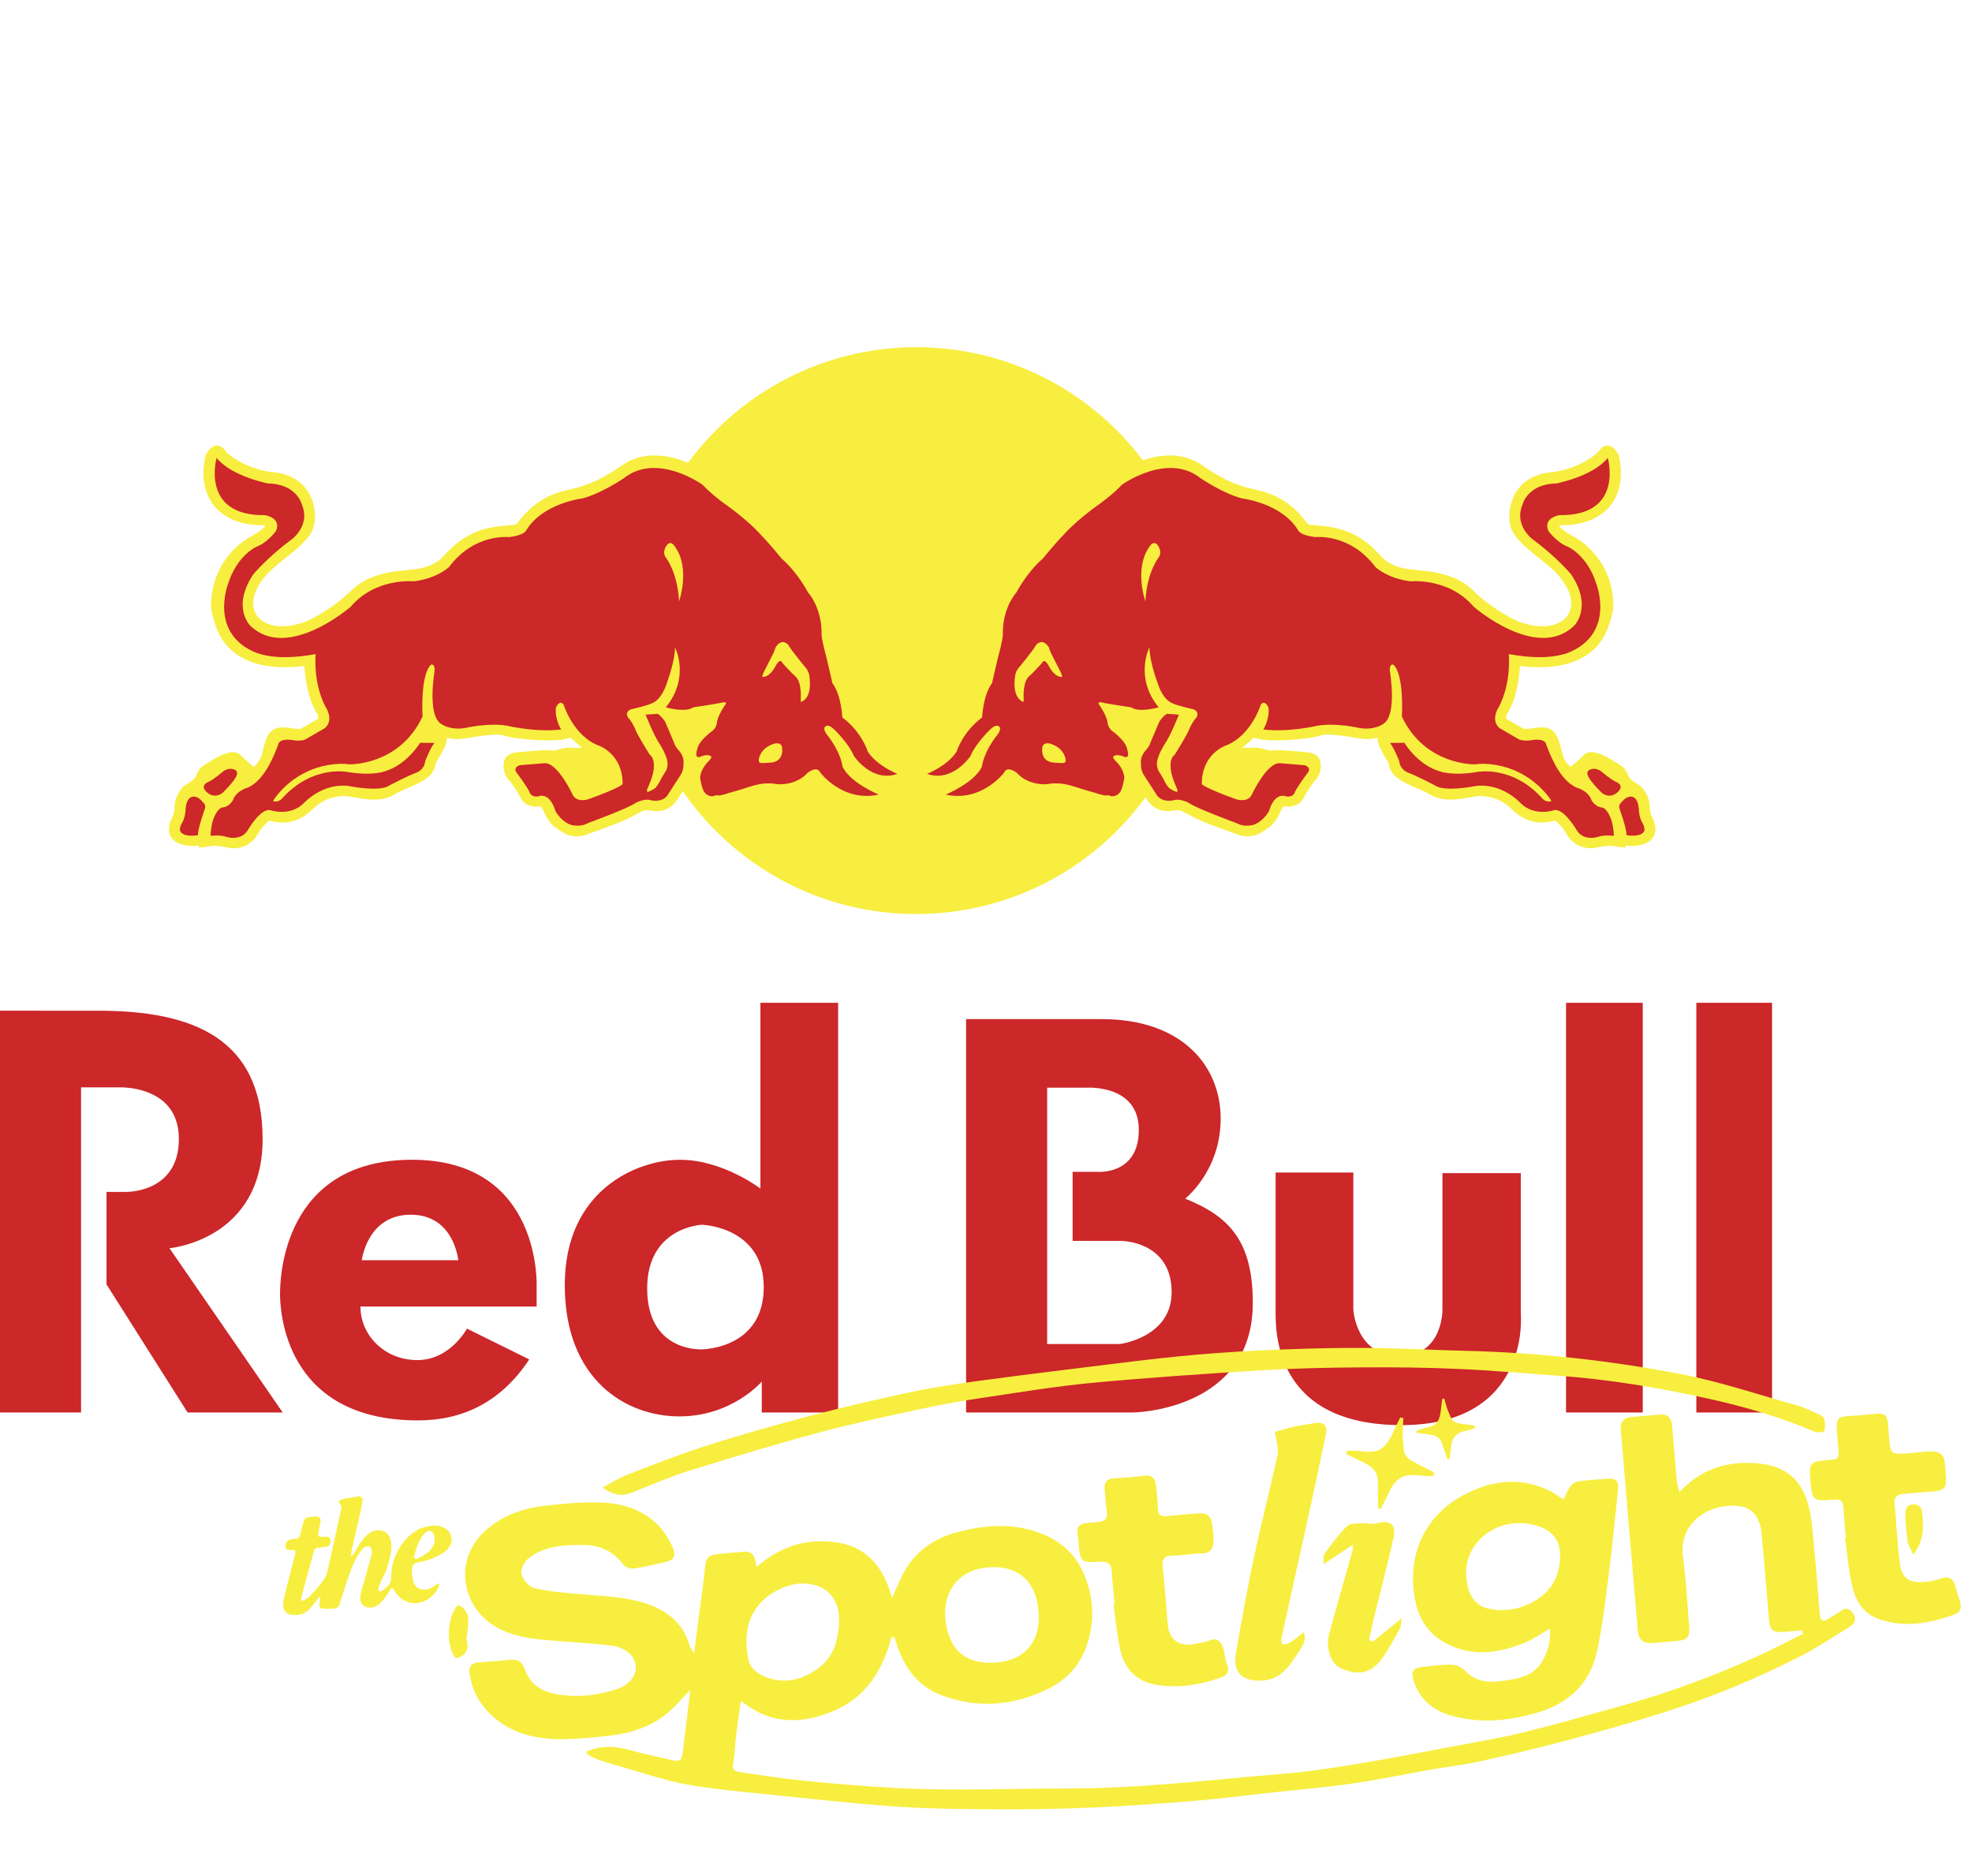 <svg width="7200" height="6850" viewBox="0 0 7200 6850" fill="none" xmlns="http://www.w3.org/2000/svg">
<path d="M3150.52 3318.37C3156.25 3319.46 3161.97 3320.47 3167.67 3321.48L3150.52 3318.37ZM3197.3 3326.15C3203.96 3327.15 3210.62 3328.03 3217.3 3328.91L3197.3 3326.15ZM3246.75 3332.09C3253.26 3332.68 3259.73 3333.24 3266.23 3333.73L3246.75 3332.09ZM3273.2 3334.21C3278.69 3334.61 3284.18 3334.94 3289.68 3335.23L3273.2 3334.21ZM3297.68 3335.65C3304.18 3335.93 3310.69 3336.18 3317.2 3336.39L3297.68 3335.65ZM3323.67 3336.47C3338.2 3336.86 3352.74 3336.87 3367.28 3336.51L3323.67 3336.47ZM3374.23 3336.39C3381.01 3336.19 3387.78 3335.93 3394.55 3335.61L3374.23 3336.39ZM3400.94 3335.3C3406.82 3334.98 3412.6 3334.61 3418.44 3334.21L3400.94 3335.3ZM3424.5 3333.79C3430.86 3333.31 3437.23 3332.78 3443.55 3332.18L3424.5 3333.79ZM3476.14 3328.55C3481.04 3327.97 3485.9 3327.34 3490.74 3326.58L3476.14 3328.55ZM4369.06 1686.17C4363.79 1683.33 4358.39 1680.75 4352.87 1678.44L4369.06 1686.17ZM4316.01 1667.09C4309.24 1665.7 4302.4 1664.65 4295.53 1663.95L4316.01 1667.09ZM842.605 2371.25C819.05 2349.63 801.151 2322.57 790.473 2292.44C781.784 2267.27 770.531 2235.83 770.531 2209.13C771.086 2088.75 841.342 1999.34 916.975 1957.95C951.347 1939.15 964.112 1926.25 969.355 1919.63C966.839 1918.52 964.155 1917.83 961.413 1917.6C858.47 1917.6 805.688 1877.6 779.775 1843.75C755.221 1812.04 742.686 1771.16 742.686 1726.45C742.686 1704.73 745.748 1682 751.776 1658.74C780.789 1610.82 808.348 1623.99 825.228 1648.5C835.983 1663.85 909.683 1716.1 1000.49 1724.39C1066.58 1730.66 1102.19 1762.99 1120.72 1788.8C1142.08 1818.7 1150.27 1854.72 1150.27 1885.35C1150.27 1897.89 1148.85 1909.66 1146.15 1920.13C1136.2 1960.51 1093.66 1996.91 1034.41 2043.28L1000.8 2071.15C951.595 2114.21 924.515 2162.13 924.515 2202.74C924.515 2212.88 926.295 2222.78 929.721 2231.9C931.137 2235.66 932.84 2239.27 934.85 2242.7C956.839 2279.92 1018.98 2303.27 1109.12 2271.73C1150.78 2257.28 1230.99 2206.8 1279.96 2158.24C1337.59 2100.75 1414.5 2086.95 1488.57 2081.1C1552.79 2076.26 1592.33 2060.51 1620.18 2029.2C1702.47 1936.47 1781.67 1923.44 1855.79 1917.93C1884.15 1915.75 1885.68 1913.72 1889.37 1908.72C1930.23 1854.31 1972.2 1825.51 2009.87 1808.75C2038.57 1795.98 2064.79 1790.16 2086.26 1785.45L2112.33 1779.04L2118.84 1776.75C2160.1 1763.47 2192.04 1752.46 2275.98 1695.74L2279.56 1693.48L2279.58 1693.44L2283.1 1691.24L2283.14 1691.22L2286.68 1689.13L2286.73 1689.11L2290.27 1687.09L2290.33 1687.07L2293.89 1685.19L2294.01 1685.15L2297.53 1683.32L2297.64 1683.28L2301.18 1681.56L2301.34 1681.52L2304.9 1679.87L2305.03 1679.79L2308.61 1678.3L2308.76 1678.24L2312.32 1676.77L2312.51 1676.73L2316.09 1675.39L2316.26 1675.3L2319.8 1674.03L2323.57 1672.77L2323.82 1672.71L2327.35 1671.58L2327.57 1671.53L2331.15 1670.49L2331.4 1670.44L2334.94 1669.46L2335.21 1669.38L2338.77 1668.54L2339.1 1668.46L2342.6 1667.66L2342.88 1667.58L2346.46 1666.86L2346.77 1666.78L2350.31 1666.13L2350.64 1666.07L2354.18 1665.48L2354.5 1665.44L2358 1664.92L2358.37 1664.85L2361.89 1664.45L2362.25 1664.37L2365.72 1663.99L2366.1 1663.97L2369.6 1663.64L2370 1663.6L2373.49 1663.35L2373.89 1663.32L2377.31 1663.11L2377.72 1663.09L2381.18 1662.93L2385.05 1662.82H2385.45L2388.89 1662.78H2393.18L2396.59 1662.82L2396.99 1662.84H2397.39C2399.84 1662.9 2402.29 1663.05 2404.74 1663.18L2408.11 1663.39L2408.59 1663.43L2411.9 1663.68L2412.39 1663.72L2415.7 1664.04L2416.22 1664.1L2419.51 1664.43L2420.05 1664.46L2423.32 1664.87L2423.84 1664.94L2427.09 1665.35L2427.65 1665.44L2430.86 1665.92L2431.4 1666.02L2434.63 1666.51L2435.21 1666.63L2438.36 1667.18L2438.96 1667.28L2442.1 1667.85L2442.67 1667.99C2447.68 1668.92 2452.62 1670.03 2457.46 1671.22L2460.51 1671.99L2461.12 1672.16C2466 1673.42 2470.82 1674.76 2475.57 1676.18L2478.38 1677.06L2479.07 1677.27C2488.49 1680.23 2497.62 1683.58 2506.46 1687.12L2508.95 1688.16L2512.2 1689.5C2691.71 1445.62 2975.53 1283.35 3298.1 1268.67V1268.6C3313.98 1267.88 3329.87 1267.52 3345.77 1267.51C3356.28 1267.51 3366.79 1267.67 3377.29 1267.98C3382.51 1268.16 3387.74 1268.37 3392.95 1268.58H3393C3398.17 1268.83 3403.39 1269.08 3408.58 1269.4C3720.72 1288.16 3995.62 1445.35 4172.66 1680.39C4197.94 1671.6 4225.48 1665.23 4253.6 1663.32L4254.34 1663.28L4257 1663.11L4259.78 1662.97L4260.45 1662.93L4261.18 1662.91L4263.89 1662.84L4264.62 1662.8L4267.34 1662.78L4268.07 1662.76L4270.84 1662.74H4271.51L4274.29 1662.76H4274.97L4278.4 1662.82L4281.19 1662.93L4281.81 1662.95L4284.6 1663.09L4285.25 1663.13L4288.06 1663.32L4288.6 1663.35L4291.45 1663.58L4292.01 1663.62L4294.88 1663.91L4295.39 1663.97C4302.27 1664.67 4309.1 1665.72 4315.87 1667.11L4318.88 1667.72L4319.28 1667.81L4322.25 1668.52L4322.67 1668.6L4325.65 1669.36L4326.05 1669.46L4329.08 1670.26L4329.4 1670.36L4332.5 1671.22L4332.79 1671.32L4335.81 1672.25L4336.16 1672.35L4339.24 1673.36L4339.51 1673.44L4342.84 1674.61L4345.96 1675.72L4346.15 1675.81L4349.25 1677.02L4349.44 1677.1L4352.6 1678.36L4352.79 1678.45C4358.24 1680.75 4363.64 1683.3 4368.98 1686.19L4369.08 1686.24L4372.23 1687.93L4372.27 1687.97L4375.43 1689.78L4375.49 1689.8L4378.64 1691.72L4378.68 1691.74L4381.8 1693.71L4384.96 1695.76C4442.79 1735.06 4476.21 1752.38 4504.73 1763.7C4517.55 1768.8 4529.45 1772.65 4542.08 1776.77L4548.72 1779.06L4575.06 1785.47C4589.33 1788.61 4605.64 1792.23 4623.3 1798.01C4667.49 1812.4 4720.3 1840.34 4771.53 1908.74C4775.24 1913.74 4776.89 1915.77 4805.38 1917.95C4879.43 1923.48 4958.49 1936.49 5041.12 2029.21C5068.76 2060.52 5108.11 2076.26 5172.31 2081.12C5246.82 2086.97 5323.48 2100.75 5380.99 2158.26C5430.03 2206.81 5510.14 2257.3 5551.92 2271.75C5642.02 2303.29 5704.46 2279.94 5725.94 2242.72C5730.64 2234.87 5733.8 2226.24 5735.41 2217.11C5736.25 2212.37 5736.68 2207.57 5736.69 2202.76C5736.69 2162.15 5709.57 2114.23 5660.5 2071.17L5654.4 2066.09L5626.57 2043.3C5567.55 1996.93 5524.99 1960.53 5514.73 1920.15C5512.03 1909.68 5510.86 1897.91 5510.86 1885.37C5510.86 1854.72 5519.25 1818.72 5540.18 1788.82C5558.84 1763.01 5594.84 1730.68 5660.5 1724.4C5751.79 1716.12 5825.09 1663.87 5835.81 1648.52C5852.97 1624.01 5880.26 1610.84 5909.16 1658.76C5915.29 1682.01 5918.35 1704.75 5918.35 1726.47C5918.35 1771.43 5905.81 1812.06 5881.28 1843.77C5855.19 1877.62 5802.58 1917.62 5699.47 1917.62C5697.29 1917.62 5694.24 1918.64 5691.7 1919.65C5696.81 1926.29 5709.57 1939.19 5744.02 1957.96C5819.65 1999.38 5889.99 2088.79 5890.62 2209.15C5890.62 2235.85 5879.5 2267.27 5870.52 2292.46C5861.14 2318.87 5846.27 2343 5826.89 2363.25C5824.27 2365.97 5821.53 2368.65 5818.64 2371.27C5776.04 2410.84 5705.08 2441.91 5586.84 2434.84C5574.39 2434.08 5561.97 2432.96 5549.58 2431.48C5546.52 2491.13 5530.16 2562.03 5507.13 2597.8C5500.13 2609.04 5498.75 2616.58 5498.75 2620.27C5498.75 2621.82 5498.9 2622.72 5498.9 2623.37C5499.63 2623.62 5551.36 2654.15 5551.36 2654.15L5559.7 2658.37C5559.7 2658.37 5564.57 2660.67 5565.2 2661.19C5565.94 2660.92 5583.07 2660.15 5583.07 2660.15L5586.46 2659.68L5586.8 2659.64C5619.15 2656.56 5668.54 2640.73 5689.54 2699.37C5695.03 2714.93 5698.38 2728.48 5701.54 2740.48C5707.95 2765.01 5713.44 2783.23 5734.91 2799.78C5734.91 2799.78 5745.53 2790.68 5757.59 2779.96C5766.9 2771.73 5776.04 2763.3 5784.98 2754.68C5799.94 2739.35 5827.63 2747.14 5847.6 2754.68C5867.79 2762.33 5892.78 2779.73 5910.45 2789.79C5928.22 2799.77 5938.02 2812.42 5943.13 2827.52C5948.47 2842.58 5960.82 2852.55 5979.65 2862.52C5997.83 2872.85 6023.89 2905.96 6023.89 2950.65C6023.89 2957.5 6024.66 2963.36 6026.59 2969.58C6027.91 2973.69 6029.71 2977.98 6032.18 2982.86C6057.6 3034.09 6037.2 3059.89 6022.48 3070.76C6002.69 3085.57 5967.78 3091.7 5934.98 3086.34L5935.25 3094.76L5887.35 3088.37C5868.78 3086.05 5844.3 3090.8 5829.68 3093.84L5826.24 3094.76C5792.13 3101.53 5747.54 3089.99 5722.49 3049.31C5721.57 3047.79 5720.65 3046.28 5719.79 3044.67C5707.01 3022.22 5687.11 3001.38 5677.36 2995.62C5663.3 2999.49 5641.08 3004.73 5614.63 3002.03C5590.1 2999.57 5561.79 2990.15 5533.01 2966.3C5528.24 2962.34 5523.44 2957.96 5518.67 2953.21C5476.38 2910.78 5420.57 2902.1 5385.49 2907.47L5364.57 2911.19C5321.4 2918.99 5267.47 2928.95 5217.65 2898.56C5205.25 2891 5187.38 2883.21 5169.84 2875.8C5124.62 2856.11 5077.87 2835.8 5071.5 2792.99C5070.42 2785.35 5062.16 2771.4 5055.36 2760.3C5049.39 2750.49 5042.88 2739.75 5037.85 2728.25C5033.01 2717.26 5029.53 2705.57 5029.2 2693.36C5014.39 2697.17 4999.1 2698.73 4983.82 2697.99C4978.43 2697.72 4973.05 2697.19 4967.71 2696.4L4948.07 2693.36C4914.99 2687.71 4845.69 2676.33 4823.62 2684.38C4779.68 2700.23 4641.41 2707.88 4603.5 2699.21C4603.5 2699.21 4589.54 2696.15 4576.4 2693.36C4563.77 2706.39 4549.68 2718.62 4534.87 2729.51C4562.62 2731.02 4587.02 2727.58 4603.78 2731.9L4638.61 2741.09C4649.73 2737.8 4676.93 2738.18 4692.37 2739.58L4733.17 2742.64L4779.72 2747.12C4802.15 2751.61 4825.96 2761.3 4821.88 2805.24C4820.31 2818.79 4812.73 2837.95 4801.33 2849.2C4795.05 2856.09 4770.72 2891.36 4765.38 2902.46L4763.64 2905.92C4754.17 2926.11 4740.12 2944.66 4699.22 2944.66C4694.03 2944.59 4688.84 2944.79 4683.66 2945.27C4682.42 2948.58 4679.07 2954.73 4679.07 2954.73C4669.87 2975.66 4656.57 3004.81 4631.15 3021.67L4624.36 3026.55C4603.96 3041.11 4569.97 3065.11 4517.93 3046.22L4500.02 3039.81C4454.66 3023.47 4386.07 2998.95 4351.45 2980.03L4346.59 2977.35C4314.34 2959.7 4307.2 2956.16 4295.49 2957.81L4288.98 2958.82C4264.26 2962.28 4217.64 2968.54 4185.41 2915.11L4182.46 2910.48C4029.65 3120.23 3799.95 3270.37 3534.85 3319.38L3533.69 3319.63C3524.65 3321.27 3515.54 3322.81 3506.43 3324.24L3503.05 3324.74L3490.59 3326.58C3485.75 3327.3 3480.88 3327.95 3475.98 3328.57L3467.1 3329.68L3453.1 3331.19L3443.39 3332.2C3437.08 3332.8 3430.7 3333.33 3424.35 3333.81L3418.32 3334.21C3412.49 3334.61 3406.71 3335 3400.83 3335.3L3394.44 3335.65C3387.66 3335.97 3380.93 3336.22 3374.11 3336.43L3367.2 3336.55C3352.67 3336.91 3338.12 3336.9 3323.59 3336.51L3317.08 3336.43C3310.57 3336.22 3304.07 3335.97 3297.56 3335.69L3289.6 3335.24C3284.11 3334.94 3278.62 3334.65 3273.12 3334.23L3266.14 3333.77C3259.64 3333.27 3253.15 3332.72 3246.65 3332.13L3237.05 3331.13L3224.32 3329.75L3217.22 3328.93C3210.54 3328.11 3203.87 3327.18 3197.22 3326.15L3189.16 3324.97L3174.93 3322.75L3167.6 3321.52C3161.87 3320.51 3156.15 3319.51 3150.45 3318.4L3138.1 3315.93L3131.79 3314.65C3123.35 3312.82 3114.85 3311 3106.47 3308.97L3104.25 3308.45L3091.06 3305.24L3084.29 3303.5C3076.42 3301.47 3068.6 3299.28 3060.79 3297.1L3057.99 3296.28C2825.54 3229.22 2626.91 3082.83 2493 2888.39L2475.38 2915.22C2443.45 2968.66 2396.93 2962.38 2371.88 2958.94L2365.37 2957.92C2353.7 2956.28 2346.31 2959.82 2314.37 2977.46L2309.24 2980.14C2274.73 2999.07 2206.41 3023.58 2160.81 3039.93L2142.86 3046.34C2090.86 3065.23 2056.75 3041.19 2036.74 3026.66L2029.71 3021.78C2004.28 3004.94 1991.11 2975.8 1981.77 2954.84C1981.77 2954.84 1978.71 2948.7 1977.22 2945.39C1972.03 2944.91 1966.83 2944.7 1961.62 2944.77C1921.1 2944.77 1906.65 2926.23 1897.33 2906.04L1895.69 2902.57C1890.2 2891.47 1866.18 2856.2 1859.54 2849.31C1848.3 2838.08 1840.32 2818.9 1839.06 2805.35C1834.85 2761.41 1858.98 2751.73 1881.2 2747.23L1927.76 2742.75L1968.64 2739.69C1983.84 2738.29 2011.05 2737.91 2022.15 2741.2L2057.02 2732.02C2073.61 2727.69 2098.26 2731.14 2125.77 2729.63C2111.15 2718.55 2097.31 2706.47 2084.37 2693.47C2071.07 2696.27 2057.25 2699.33 2057.25 2699.33C2019.22 2708 1881.2 2700.34 1837.53 2684.5C1815.33 2676.44 1746.09 2687.81 1712.84 2693.47L1692.9 2696.52C1672.56 2699.64 1651.79 2698.61 1631.85 2693.47C1630.8 2718.49 1617.25 2741.2 1605.63 2760.42C1598.88 2771.52 1590.32 2785.47 1589.29 2793.11C1583.32 2835.92 1535.99 2856.22 1490.9 2875.92C1473.39 2883.32 1455.78 2891.11 1443.29 2898.67C1393.83 2929.06 1339.66 2919.11 1296.35 2911.3L1275.37 2907.59C1240.48 2902.21 1184.64 2910.9 1142.25 2953.33C1077.43 3018 1012.93 3003.78 983.556 2995.74C973.834 3001.5 953.796 3022.34 941.108 3044.79C916.611 3089.27 869.819 3101.9 834.567 3094.87L831.026 3093.95C816.558 3090.91 792.387 3086.16 773.88 3088.48L725.691 3094.87L726.208 3086.45C693.233 3091.81 658.211 3085.67 638.346 3070.87C623.743 3060 603.285 3034.21 629.121 2982.97C635.111 2970.69 637.159 2962.15 637.159 2950.76C637.159 2906.06 663.014 2872.97 681.157 2862.63C700.18 2852.66 712.696 2842.69 717.787 2827.63C722.782 2812.53 732.581 2799.88 750.379 2789.91C767.986 2779.84 793.038 2762.45 813.113 2754.79C833.151 2747.25 860.843 2739.46 875.943 2754.79C891.158 2769.6 926.008 2799.88 926.008 2799.88C957.987 2775.19 954.925 2746.73 971.499 2699.44C992.225 2640.81 1041.81 2656.63 1074 2659.71L1077.7 2660.23C1077.7 2660.23 1095.05 2661 1095.57 2661.26C1096.47 2660.75 1101.33 2658.45 1101.33 2658.45L1109.39 2654.22C1109.39 2654.22 1161.37 2623.7 1161.88 2623.45C1162.11 2622.82 1162.11 2621.9 1162.11 2620.35C1162.11 2616.65 1160.85 2609.11 1153.83 2597.88C1130.71 2562.09 1114.36 2491.2 1111.4 2431.55C1103.05 2432.55 1095 2433.37 1087.07 2434C961.183 2444.11 886.373 2412.26 842.605 2371.25Z" fill="#F8EE3F"/>
<path d="M1152.53 2387.98C1152.53 2387.98 1142.04 2489.5 1187.78 2578.97C1187.78 2578.97 1221.67 2627.01 1186.48 2657.86L1116.41 2698.58C1116.41 2698.58 1107 2705.59 1075.74 2703.22C1075.74 2703.22 1032.55 2692.52 1018.12 2711.6C1018.12 2711.6 1005.58 2748.29 989.891 2778.52C989.891 2778.52 957.988 2851.82 905.187 2875.3C905.187 2875.3 863.103 2884.95 850.338 2921.45C850.338 2921.45 836.769 2947.05 809.593 2948.18C809.593 2948.18 789.326 2954.61 775.91 2999.76C775.91 2999.76 768.599 3028.96 768.982 3051.35C768.982 3051.35 803.545 3046.82 826.071 3054.97C826.071 3054.97 881.456 3073.57 906.22 3027.95C906.22 3027.95 954.065 2946.02 989.547 2958.34C989.547 2958.34 1060.82 2982.19 1111.15 2930.17C1111.15 2930.17 1180.29 2854.63 1277.96 2870.17C1277.96 2870.17 1387.96 2892.45 1422.27 2867.07C1422.27 2867.07 1491.65 2830.81 1517.68 2821.81C1517.68 2821.81 1549.52 2812.45 1552.81 2777.59C1552.81 2777.59 1572.18 2728.53 1586.27 2712.19L1533.79 2711.6C1533.79 2711.6 1486.27 2791.52 1405.53 2815.61C1405.53 2815.61 1361.38 2833.26 1272.75 2818.92C1272.75 2818.92 1145.5 2790.1 1033.74 2910.8C1033.74 2910.8 1018.46 2932.87 996.666 2924.05C996.666 2924.05 1058.42 2818.73 1194.02 2793.78C1194.02 2793.78 1238.4 2784.34 1275.41 2790.35C1275.41 2790.35 1458.04 2795.71 1542.73 2615.91C1542.73 2615.91 1533.56 2462.61 1574 2426.31C1574 2426.31 1589.62 2421.52 1586.5 2451.17C1586.5 2451.17 1558.71 2611.76 1610.9 2642.85C1610.9 2642.85 1641.19 2666.66 1697.25 2657.86C1697.25 2657.86 1782.22 2637.55 1851.29 2649.38C1851.29 2649.38 1957.51 2674.58 2048.77 2662.93C2048.77 2662.93 2025.08 2626.64 2029.73 2583.26C2029.73 2583.26 2042.8 2552.2 2057.79 2572.18C2057.79 2572.18 2092.91 2688.19 2188.88 2723C2188.88 2723 2274.6 2754.22 2273.2 2862.94C2273.2 2862.94 2260.08 2877.85 2146.42 2918.23C2146.42 2918.23 2103.95 2931.65 2090.27 2899.91C2090.27 2899.91 2035.45 2782.6 1987.74 2786.22L1898.16 2793.49C1898.16 2793.49 1867.6 2801.32 1890.1 2825.81C1890.1 2825.81 1920.78 2866.6 1933.31 2890.94C1933.31 2890.94 1936.97 2911.74 1965.79 2907.32C1965.79 2907.32 2005.77 2887.51 2028.32 2961.88C2028.32 2961.88 2048.95 2999.07 2083.87 3010.95C2083.87 3010.95 2116.54 3021.86 2147.2 3004.66C2147.2 3004.66 2295.16 2950.34 2320.92 2931.09C2320.92 2931.09 2352.91 2913.18 2378.29 2921.79C2378.29 2921.79 2422.67 2932.37 2440.95 2897.35L2486.8 2826.41C2486.8 2826.41 2496.87 2808.93 2495.47 2786.98C2495.47 2786.98 2499.63 2765.24 2481.29 2743.14C2481.29 2743.14 2463.97 2724.82 2461.23 2711.56L2428.55 2634.74C2428.55 2634.74 2415.3 2614.22 2400.76 2605.78L2357.12 2608.98C2357.12 2608.98 2387.15 2685.72 2409.14 2716.99C2409.14 2716.99 2438.9 2762.5 2437.39 2791.44C2437.39 2791.44 2435.42 2811.73 2427.42 2820.19C2427.42 2820.19 2417.35 2836.3 2413.29 2844.13C2413.29 2844.13 2400.07 2872.83 2389.33 2879.21C2389.33 2879.21 2370.77 2890.19 2366.25 2890.63C2366.25 2890.63 2358.18 2892.87 2364.17 2878.4C2364.17 2878.4 2388.63 2826.94 2387.02 2799.42C2387.02 2799.42 2391.76 2770.75 2371.48 2753.97C2371.48 2753.97 2323.94 2678.93 2317.13 2656.5C2317.13 2656.5 2302.22 2626.49 2294.28 2621.34C2294.28 2621.34 2277.66 2599.51 2304.48 2589.29C2304.48 2589.29 2371.27 2574.21 2383.23 2566.02C2383.23 2566.02 2415.34 2556.29 2436.2 2489.41C2436.2 2489.41 2464.93 2411.4 2464.51 2363.25C2464.51 2363.25 2520.81 2471.8 2431.02 2582.19C2431.02 2582.19 2502.08 2603.14 2531.47 2582.19C2531.47 2582.19 2619.98 2569.25 2637.07 2564.54C2637.07 2564.54 2659.33 2559.16 2646.62 2574.95C2646.62 2574.95 2619.93 2612.92 2617.67 2637.8C2617.67 2637.8 2615.95 2657.61 2599.72 2669.21C2599.72 2669.21 2549.4 2704.44 2544.98 2738.18C2544.98 2738.18 2534.23 2770.66 2556.45 2762.89C2556.45 2762.89 2586.57 2748.94 2597.21 2762.98C2597.21 2762.98 2600.33 2764.46 2588.71 2777.49C2588.71 2777.49 2558.49 2803.79 2556.24 2839.08C2556.24 2839.08 2561.82 2879.8 2572.5 2892.89C2572.5 2892.89 2586.11 2911.76 2607.62 2905.77C2607.62 2905.77 2613.32 2901.16 2623.62 2904.26C2623.62 2904.26 2634.26 2904.22 2662.05 2894.61C2662.05 2894.61 2704.17 2883.04 2718.26 2878.06C2718.26 2878.06 2771.88 2858.88 2798.33 2860.22C2798.33 2860.22 2815.54 2858.33 2837.47 2862.71C2837.47 2862.71 2904.53 2870.33 2949.21 2820.93C2949.21 2820.93 2983.22 2793.97 2994.76 2820.15C2994.76 2820.15 3076.35 2929.62 3208.4 2900.78C3208.4 2900.78 3103.33 2857.56 3076.08 2798.71C3076.08 2798.71 3072.44 2748.74 3017.4 2679.35C3017.4 2679.35 3000.58 2656.33 3016.81 2650.34C3016.81 2650.34 3026.21 2643.31 3046.7 2663.89C3046.7 2663.89 3098.99 2714.05 3117.88 2759.96C3117.88 2759.96 3182.81 2858.08 3276.4 2825.1C3276.4 2825.1 3202.93 2796.76 3168.4 2743.9C3168.4 2743.9 3147.06 2672.36 3075.33 2619.14C3075.33 2619.14 3072.52 2538.74 3039.07 2493.56C3039.07 2493.56 3022.01 2418.06 3017.42 2400.41C3017.42 2400.41 2999.37 2334.1 2999.49 2315.79C2999.49 2315.79 3005.46 2229.17 2949.62 2161.75C2949.62 2161.75 2912.2 2089.61 2853.93 2039.36C2853.93 2039.36 2809.64 1984.64 2776.7 1951.13C2776.7 1951.13 2733.38 1900.34 2638.91 1834.07C2638.91 1834.07 2596.14 1802.97 2564.81 1769.53C2564.81 1769.53 2398.18 1649.6 2277.8 1745.8C2277.8 1745.8 2194.66 1802.35 2125.23 1819.87C2125.23 1819.87 1982.54 1836.48 1921.7 1935.52C1921.7 1935.52 1916.49 1953.81 1858.98 1960.78C1858.98 1960.78 1732.65 1945.53 1639.64 2069.77C1639.64 2069.77 1596.43 2111.95 1510.88 2122.21C1510.88 2122.21 1371.37 2107.93 1280.54 2214.89C1280.54 2214.89 1051.34 2414.83 914.679 2285.17C914.679 2285.17 843.869 2218.13 924.822 2096.73C924.822 2096.73 976.169 2034.77 1063.76 1970.02C1063.76 1970.02 1134.82 1919.96 1102.25 1842.12C1102.25 1842.12 1085.05 1766.91 978.543 1764.92C978.543 1764.92 844.902 1739.1 790.857 1671.62C790.857 1671.62 730.515 1884.15 967.347 1880.61C967.347 1880.61 1029.07 1889.74 1007.52 1938.73C1007.52 1938.73 977.26 1980.64 936.65 1995.9C936.65 1995.9 865.208 2027.15 832.922 2131.18C832.922 2131.18 760.772 2313.3 936.803 2383.59C1004.55 2407 1082.81 2400.11 1152.53 2387.98ZM813.612 2817.12C823.162 2809.14 837.151 2804.65 849.572 2807.56C877.59 2813.58 860.634 2837.85 860.634 2837.85C849.285 2859.07 812.253 2894.88 812.253 2894.88C779.317 2919.55 753.232 2890.17 753.232 2890.17C728.831 2866.12 760.581 2854.48 760.581 2854.48C779.049 2846.98 813.612 2817.12 813.612 2817.12ZM742.993 2930.96C742.993 2930.96 753.232 2938.52 747.758 2953.44C747.758 2953.44 721.616 3025 722.841 3049.02C722.841 3049.02 664.987 3059.35 656.968 3030.8C656.968 3030.8 655.418 3019.78 664.853 3003.8C664.853 3003.8 674.671 2988.89 677.216 2961.62C677.216 2961.62 676.355 2892.99 720.812 2911.17C729.635 2916.11 736.601 2923.28 742.993 2930.96ZM2782.14 2785.74C2771.96 2785.49 2769.37 2781.76 2770.6 2770.54C2777.43 2739.37 2802.43 2725.91 2802.43 2725.91C2849.31 2697.89 2855.02 2725.95 2855.02 2725.95C2863.61 2776 2824.05 2782.29 2824.05 2782.29C2816.15 2785.01 2782.14 2785.74 2782.14 2785.74ZM2923.59 2562.25C2924.45 2538.76 2926.44 2486.57 2902.57 2467.93C2893.77 2460.93 2858.94 2422.79 2858.94 2422.79C2853.64 2413.54 2849.56 2412.97 2849.56 2412.97C2842.39 2412.28 2833.12 2428.97 2833.12 2428.97C2808.32 2476.83 2783.58 2471 2783.58 2471C2783.36 2462.27 2789.2 2452.53 2789.2 2452.53C2801.17 2429.28 2813.03 2405.97 2824.78 2382.6C2828.4 2374.29 2831.73 2363.23 2831.73 2363.23C2855.67 2326.12 2878.23 2354.37 2878.23 2354.37C2888.3 2374.02 2941.98 2438.06 2941.98 2438.06C2953.88 2452.22 2955.03 2467.44 2955.03 2467.44C2967.47 2555.14 2923.59 2562.25 2923.59 2562.25ZM2429.16 2032.78C2421.83 2019.59 2424.85 2006.14 2432.22 1993.31C2448.83 1967.86 2464.35 1995.63 2464.35 1995.63C2521.71 2075.59 2479.36 2195.29 2479.36 2195.29C2473.46 2085.12 2429.16 2032.78 2429.16 2032.78ZM5508.7 2387.98C5508.7 2387.98 5519.19 2489.5 5473.45 2578.97C5473.45 2578.97 5439.56 2627.01 5474.75 2657.86L5544.83 2698.58C5544.83 2698.58 5554.23 2705.59 5585.5 2703.22C5585.5 2703.22 5628.68 2692.52 5643.09 2711.6C5643.09 2711.6 5655.64 2748.29 5671.32 2778.52C5671.32 2778.52 5703.28 2851.82 5756.08 2875.3C5756.08 2875.3 5798.14 2884.95 5810.87 2921.45C5810.87 2921.45 5824.48 2947.05 5851.62 2948.18C5851.62 2948.18 5871.92 2954.61 5885.32 2999.76C5885.32 2999.76 5892.65 3028.96 5892.28 3051.35C5892.28 3051.35 5857.7 3046.82 5835.16 3054.97C5835.16 3054.97 5779.79 3073.57 5755.03 3027.95C5755.03 3027.95 5707.18 2946.02 5671.7 2958.34C5671.7 2958.34 5600.45 2982.19 5550.1 2930.17C5550.1 2930.17 5480.97 2854.63 5383.29 2870.17C5383.29 2870.17 5273.32 2892.45 5238.99 2867.07C5238.99 2867.07 5169.62 2830.81 5143.59 2821.81C5143.59 2821.81 5111.72 2812.45 5108.47 2777.59C5108.47 2777.59 5089.08 2728.53 5075 2712.19L5127.46 2711.6C5127.46 2711.6 5174.96 2791.52 5255.7 2815.61C5255.7 2815.61 5299.89 2833.26 5388.48 2818.92C5388.48 2818.92 5515.74 2790.1 5627.51 2910.8C5627.51 2910.8 5642.8 2932.87 5664.56 2924.05C5664.56 2924.05 5602.84 2818.73 5467.23 2793.78C5467.23 2793.78 5422.87 2784.34 5385.82 2790.35C5385.82 2790.35 5203.18 2795.71 5118.46 2615.91C5118.46 2615.91 5127.67 2462.61 5087.23 2426.31C5087.23 2426.31 5071.65 2421.52 5074.71 2451.17C5074.71 2451.17 5102.48 2611.76 5050.33 2642.85C5050.33 2642.85 5020.01 2666.66 4963.96 2657.86C4963.96 2657.86 4879.01 2637.55 4809.96 2649.38C4809.96 2649.38 4703.7 2674.58 4612.43 2662.93C4612.43 2662.93 4636.15 2626.64 4631.5 2583.26C4631.5 2583.26 4618.41 2552.2 4603.42 2572.18C4603.42 2572.18 4568.3 2688.19 4472.31 2723C4472.31 2723 4386.59 2754.22 4387.98 2862.94C4387.98 2862.94 4401.15 2877.85 4514.83 2918.23C4514.83 2918.23 4557.32 2931.65 4571 2899.91C4571 2899.91 4625.75 2782.6 4673.48 2786.22L4763.11 2793.49C4763.11 2793.49 4793.65 2801.32 4771.13 2825.81C4771.13 2825.81 4740.49 2866.6 4727.91 2890.94C4727.91 2890.94 4724.3 2911.74 4695.45 2907.32C4695.45 2907.32 4655.48 2887.51 4632.89 2961.88C4632.89 2961.88 4612.3 2999.07 4577.37 3010.95C4577.37 3010.95 4544.69 3021.86 4514.05 3004.66C4514.05 3004.66 4366.09 2950.34 4340.35 2931.09C4340.35 2931.09 4308.33 2913.18 4282.97 2921.79C4282.97 2921.79 4238.63 2932.37 4220.36 2897.35L4174.5 2826.41C4174.5 2826.41 4164.4 2808.93 4165.81 2786.98C4165.81 2786.98 4161.64 2765.24 4179.99 2743.14C4179.99 2743.14 4197.33 2724.82 4200.05 2711.56L4232.76 2634.74C4232.76 2634.74 4246 2614.22 4260.53 2605.78L4304.2 2608.98C4304.2 2608.98 4274.13 2685.72 4252.12 2716.99C4252.12 2716.99 4222.36 2762.5 4223.88 2791.44C4223.88 2791.44 4225.87 2811.73 4233.85 2820.19C4233.85 2820.19 4243.91 2836.3 4247.99 2844.13C4247.99 2844.13 4261.16 2872.83 4271.93 2879.21C4271.93 2879.21 4290.48 2890.19 4295.01 2890.63C4295.01 2890.63 4303.11 2892.87 4297.04 2878.4C4297.04 2878.4 4272.66 2826.94 4274.21 2799.42C4274.21 2799.42 4269.5 2770.75 4289.75 2753.97C4289.75 2753.97 4337.33 2678.93 4344.18 2656.5C4344.18 2656.5 4359.03 2626.49 4366.99 2621.34C4366.99 2621.34 4383.6 2599.51 4356.79 2589.29C4356.79 2589.29 4290.02 2574.21 4278.06 2566.02C4278.06 2566.02 4245.94 2556.29 4225.06 2489.41C4225.06 2489.41 4196.36 2411.4 4196.76 2363.25C4196.76 2363.25 4140.45 2471.8 4230.27 2582.19C4230.27 2582.19 4159.21 2603.14 4129.81 2582.19C4129.81 2582.19 4041.32 2569.25 4024.17 2564.54C4024.17 2564.54 4001.97 2559.16 4014.64 2574.95C4014.64 2574.95 4041.32 2612.92 4043.62 2637.8C4043.62 2637.8 4045.3 2657.61 4061.57 2669.21C4061.57 2669.21 4111.88 2704.44 4116.26 2738.18C4116.26 2738.18 4127.04 2770.66 4104.8 2762.89C4104.8 2762.89 4074.7 2748.94 4064.06 2762.98C4064.06 2762.98 4060.94 2764.46 4072.55 2777.49C4072.55 2777.49 4102.77 2803.79 4105.01 2839.08C4105.01 2839.08 4099.42 2879.8 4088.72 2892.89C4088.72 2892.89 4075.14 2911.76 4053.63 2905.77C4053.63 2905.77 4047.94 2901.16 4037.59 2904.26C4037.59 2904.26 4026.97 2904.22 3999.18 2894.61C3999.18 2894.61 3957.06 2883.04 3942.97 2878.06C3942.97 2878.06 3889.35 2858.88 3862.88 2860.22C3862.88 2860.22 3845.67 2858.33 3823.74 2862.71C3823.74 2862.71 3756.66 2870.33 3711.98 2820.93C3711.98 2820.93 3677.97 2793.97 3666.47 2820.15C3666.47 2820.15 3584.86 2929.62 3452.79 2900.78C3452.79 2900.78 3557.92 2857.56 3585.15 2798.71C3585.15 2798.71 3588.75 2748.74 3643.79 2679.35C3643.79 2679.35 3660.59 2656.33 3644.36 2650.34C3644.36 2650.34 3634.98 2643.31 3614.47 2663.89C3614.47 2663.89 3562.24 2714.05 3543.33 2759.96C3543.33 2759.96 3478.36 2858.08 3384.81 2825.1C3384.81 2825.1 3458.24 2796.76 3492.77 2743.9C3492.77 2743.9 3514.11 2672.36 3585.89 2619.14C3585.89 2619.14 3588.69 2538.74 3622.16 2493.56C3622.16 2493.56 3639.23 2418.06 3643.79 2400.41C3643.79 2400.41 3661.81 2334.1 3661.7 2315.79C3661.7 2315.79 3655.73 2229.17 3711.59 2161.75C3711.59 2161.75 3748.99 2089.61 3807.32 2039.36C3807.32 2039.36 3851.59 1984.64 3884.5 1951.13C3884.5 1951.13 3927.85 1900.34 4022.32 1834.07C4022.32 1834.07 4065.07 1802.97 4096.38 1769.53C4096.38 1769.53 4262.99 1649.6 4383.41 1745.8C4383.41 1745.8 4466.55 1802.35 4536.02 1819.87C4536.02 1819.87 4678.67 1836.48 4739.47 1935.52C4739.47 1935.52 4744.68 1953.81 4802.19 1960.78C4802.19 1960.78 4928.52 1945.53 5021.55 2069.77C5021.55 2069.77 5064.76 2111.95 5150.33 2122.21C5150.33 2122.21 5289.76 2107.93 5380.59 2214.89C5380.59 2214.89 5609.81 2414.83 5746.49 2285.17C5746.49 2285.17 5817.26 2218.13 5736.33 2096.73C5736.33 2096.73 5685 2034.77 5597.43 1970.02C5597.43 1970.02 5526.31 1919.96 5558.92 1842.12C5558.92 1842.12 5576.12 1766.91 5682.63 1764.92C5682.63 1764.92 5816.27 1739.1 5870.29 1671.62C5870.29 1671.62 5930.67 1884.15 5693.8 1880.61C5693.8 1880.61 5632.07 1889.74 5653.63 1938.73C5653.63 1938.73 5683.89 1980.64 5724.5 1995.9C5724.5 1995.9 5795.94 2027.15 5828.25 2131.18C5828.25 2131.18 5900.42 2313.3 5724.31 2383.59C5656.66 2407 5578.42 2400.11 5508.7 2387.98ZM5847.63 2817.12C5838.07 2809.14 5824.08 2804.65 5811.69 2807.56C5783.64 2813.58 5800.61 2837.85 5800.61 2837.85C5811.98 2859.07 5849.01 2894.88 5849.01 2894.88C5881.99 2919.55 5908.03 2890.17 5908.03 2890.17C5932.4 2866.12 5900.63 2854.48 5900.63 2854.48C5882.2 2846.98 5847.63 2817.12 5847.63 2817.12ZM5918.22 2930.96C5918.22 2930.96 5908.03 2938.52 5913.45 2953.44C5913.45 2953.44 5939.59 3025 5938.39 3049.02C5938.39 3049.02 5996.28 3059.35 6004.24 3030.8C6004.24 3030.8 6005.79 3019.78 5996.37 3003.8C5996.37 3003.8 5986.56 2988.89 5984.01 2961.62C5984.01 2961.62 5984.89 2892.99 5940.43 2911.17C5931.59 2916.11 5924.63 2923.28 5918.22 2930.96ZM3879.07 2785.74C3889.27 2785.49 3891.89 2781.76 3890.63 2770.54C3883.78 2739.37 3858.82 2725.91 3858.82 2725.91C3811.93 2697.89 3806.21 2725.95 3806.21 2725.95C3797.66 2776 3837.19 2782.29 3837.19 2782.29C3845.1 2785.01 3879.07 2785.74 3879.07 2785.74ZM3737.66 2562.25C3736.78 2538.76 3734.77 2486.57 3758.67 2467.93C3767.51 2460.93 3802.31 2422.79 3802.31 2422.79C3807.61 2413.54 3811.68 2412.97 3811.68 2412.97C3818.82 2412.28 3828.14 2428.97 3828.14 2428.97C3852.91 2476.83 3877.69 2471 3877.69 2471C3877.88 2462.27 3872.01 2452.53 3872.01 2452.53C3860.04 2429.28 3848.19 2405.97 3836.45 2382.6C3833.83 2376.26 3831.51 2369.79 3829.5 2363.23C3805.56 2326.12 3783.02 2354.37 3783.02 2354.37C3772.95 2374.02 3719.29 2438.06 3719.29 2438.06C3712.19 2446.39 3707.63 2456.59 3706.18 2467.44C3693.79 2555.14 3737.66 2562.25 3737.66 2562.25ZM4232.07 2032.78C4239.4 2019.59 4236.37 2006.14 4229.01 1993.31C4212.39 1967.86 4196.91 1995.63 4196.91 1995.63C4139.54 2075.59 4181.89 2195.29 4181.89 2195.29C4187.74 2085.12 4232.07 2032.78 4232.07 2032.78Z" fill="#CC2729"/>
<path d="M0 3689.74V5156.49H295.968V3969.67H435.407C435.407 3969.67 653.082 3959.87 653.082 4158.02C653.082 4356.18 459.827 4351.24 459.827 4351.24H388.883V4688.85L684.908 5156.53H1032.2L618.844 4556.8C618.844 4556.8 958.849 4527.44 958.849 4158.06C958.849 3788.74 701.999 3689.79 359.583 3689.79L0 3689.74ZM4327.2 4375.79C4327.2 4375.79 4456.8 4274.97 4456.8 4083.92C4456.8 3892.77 4317.98 3720.45 4022.37 3720.45H3527.31V5156.51H4137.09C4137.09 5156.51 4574.14 5151.55 4574.14 4756.6C4574.16 4527.33 4485.15 4439.52 4327.2 4375.79ZM4088.69 4906.56H3823.32V3970.85H3965.15C3965.15 3970.85 4157.91 3956.39 4157.91 4124.55C4157.91 4292.72 4004.57 4277.88 4004.57 4277.88H3916.25V4529.97H4088.63C4133.81 4529.97 4277.77 4551.88 4277.77 4717.54C4277.75 4883.16 4088.69 4906.56 4088.69 4906.56ZM6193.57 3660.9H6470V5156.51H6193.57V3660.9ZM5717.84 3660.9H5997.9V5156.51H5717.84V3660.9ZM4657.45 4280.37H4941.15V4781.79C4941.15 4781.79 4951.02 4950.64 5109.96 4950.64C5268.9 4950.64 5266.55 4781.79 5266.55 4781.79V4282.74H5552.68V4798.97C5552.68 4798.97 5589.41 5202.57 5117.27 5202.57C4645.2 5202.57 4657.45 4847.89 4657.45 4784.29V4280.37ZM2776.4 3660.9V4339.11C2776.4 4339.11 2639.41 4233.94 2482.76 4233.94C2326.27 4233.94 2062.09 4344 2062.09 4691.32C2062.09 5038.65 2287.16 5170.82 2480.37 5170.82C2673.65 5170.82 2781.28 5043.59 2781.28 5043.59V5156.54H3060.08V3660.91L2776.4 3660.9ZM2561.1 4926.1C2546.4 4926.1 2362.94 4928.57 2362.94 4703.55C2362.94 4478.47 2563.51 4471.14 2563.51 4471.14C2563.51 4471.14 2788.59 4478.47 2788.59 4698.63C2788.59 4918.79 2575.76 4926.1 2561.1 4926.1ZM1504.36 4233.9C1978.9 4233.9 1959.32 4696.24 1959.32 4696.24V4769.58H1316.02C1316.02 4874.72 1404.05 4965.26 1523.93 4965.26C1643.78 4965.26 1704.94 4850.3 1704.94 4850.3L1932.4 4962.79C1827.23 5121.85 1685.36 5185.39 1526.38 5185.39C1032.24 5185.39 1022.46 4774.47 1022.46 4723.13C1022.46 4671.72 1029.85 4233.9 1504.36 4233.9ZM1320.88 4600.76H1673.17C1673.17 4600.76 1658.49 4434.49 1499.5 4434.49C1340.5 4434.47 1320.88 4600.76 1320.88 4600.76Z" fill="#CC2729"/>
<path d="M6132.03 5447.11C6208.15 5365.13 6296.75 5337.5 6393.5 5340.68C6504 5344.43 6573.84 5387.79 6602.8 5495.56C6615.17 5541.75 6617.87 5590.8 6622.55 5639.1C6630.77 5722.38 6637.53 5805.5 6643.73 5888.95C6645.77 5916.48 6654.39 5925.37 6679.4 5907.51C6692.32 5898.25 6707.53 5892 6719.79 5881.92C6739.14 5865.99 6755.28 5874.25 6765.92 5889.68C6778.17 5907.01 6773.67 5926.05 6755.11 5937.54C6697.25 5973.65 6640.43 6011.7 6579.84 6043.08C6419.56 6126.07 6252.82 6194.73 6080.83 6249.55C5960.77 6287.72 5839.49 6321.92 5717.78 6354.39C5614.61 6382.09 5510.28 6406.39 5405.85 6429.53C5347.76 6442.33 5288.29 6449.12 5229.7 6459.34C5131.77 6476.68 5034.11 6497.2 4935.63 6511.38C4837.43 6525.54 4738.14 6533.66 4639.36 6544.37C4544.05 6554.78 4448.92 6567.22 4353.39 6575.03C4233.55 6584.89 4113.56 6593.02 3993.36 6598.55C3884.46 6603.4 3775.06 6605.68 3666.01 6605.3C3536.82 6604.59 3407.68 6604.45 3278.96 6595.54C3112.44 6584.28 2946.45 6565.4 2780.31 6548.29C2687.7 6538.93 2594.87 6530.47 2503.67 6513.71C2428.47 6499.96 2355.18 6474.39 2281.41 6453.53C2248.86 6444.33 2216 6434.87 2183.88 6423.89C2169.47 6418.98 2156.5 6410.46 2142.79 6403.46C2143.08 6399.93 2143.07 6396.44 2143.36 6392.91C2154.13 6389.37 2164.57 6385.28 2175.42 6382.61C2239.63 6366.38 2299.36 6390.19 2360.33 6404.55C2387.99 6410.96 2415.64 6417.36 2443.26 6423.48C2484.57 6432.81 2488.23 6431.33 2493.51 6390.35C2502.66 6319.59 2510.64 6248.64 2520.51 6169.07C2488.6 6201.81 2465.1 6230.63 2436.77 6254.03C2379 6301.5 2310.51 6325.67 2236.96 6334.82C2180.43 6341.95 2123.2 6347.67 2066.18 6349.01C1963.19 6351.32 1865.94 6331.87 1788.69 6256.18C1747.67 6215.92 1722.57 6167.31 1714.5 6109.97C1710.87 6084.32 1720.79 6070.65 1747.75 6068.95C1786.03 6066.58 1824.2 6063.05 1862.35 6059.23C1888.96 6056.69 1906.96 6066.24 1915.54 6091.76C1939.69 6163.49 1997.27 6182.52 2064.6 6189.35C2129.88 6196.06 2192.26 6185.82 2253.81 6165.73C2316.49 6145.25 2341.92 6084.19 2303 6041.13C2287.25 6023.8 2259.64 6010.98 2236.07 6008.02C2151.56 5997.98 2066.39 5993.83 1981.5 5986.15C1909.25 5979.74 1837.11 5964.27 1780.77 5918.6C1679.39 5836.8 1667.81 5686.44 1766.59 5593.21C1829.75 5533.62 1909.52 5504.99 1994.77 5496.31C2066.16 5489.09 2138.36 5481.22 2209.6 5485.97C2321.31 5493.7 2408.65 5544.04 2454.21 5644.86C2471.05 5681.92 2462.32 5695.78 2421.93 5704.16C2386.12 5711.57 2350.8 5721.27 2314.77 5726.08C2302.38 5727.71 2283.19 5721.47 2275.97 5711.87C2240.18 5664.46 2192.41 5640.81 2134.95 5640.43C2062.91 5639.83 1989.32 5641.69 1929.23 5689.36C1914.22 5701.42 1899.74 5730.06 1904.01 5746.03C1909.25 5766.58 1931.34 5793.28 1950.66 5797.77C2006.54 5810.53 2064.63 5814.93 2122.19 5819.97C2210.31 5827.95 2299.58 5828.84 2383.21 5862.87C2449.63 5889.9 2496.97 5936.04 2517.52 6006.61C2518.76 6010.88 2521.42 6014.74 2523.5 6018.64C2525.22 6021.71 2526.91 6024.48 2534.33 6036.39C2540.41 5987.76 2545.76 5947.65 2550.79 5907.27C2559.25 5842.11 2568.59 5776.88 2575.3 5711.58C2578.01 5685.1 2594.78 5676.68 2615.55 5674.05C2648.97 5669.46 2682.66 5668.07 2716.21 5664.93C2750.34 5661.75 2757.85 5685.02 2761.76 5720.85C2847.54 5646.22 2942.05 5616.04 3048.44 5629.77C3164.86 5644.98 3226.02 5719.98 3256.68 5834.02C3275.17 5794.26 3287.78 5760.82 3305.61 5730.44C3348.94 5657.08 3417.55 5613.64 3497.4 5592.88C3605.21 5564.79 3713.98 5558.48 3820.03 5606.06C3904.29 5644.12 3951.83 5709.78 3975.31 5797.6C3994.44 5868.59 3991.5 5937.07 3968.2 6006.11C3943.71 6078.17 3896 6130.91 3829.72 6163.94C3706.12 6225.74 3578.09 6238.63 3445.26 6191.57C3350.3 6157.93 3300.27 6086.93 3271.53 5995.48C3270.29 5991.21 3269.32 5986.62 3267.53 5982.69C3266.78 5980.72 3264.08 5979.78 3255.99 5973.76C3223.91 6093.99 3164.46 6193.8 3047.48 6244.25C2931.89 6293.99 2817.52 6299.61 2704.9 6208.84C2697.85 6259.89 2691.57 6302.7 2686.47 6345.71C2682.85 6375.17 2683.64 6405.14 2677.03 6433.7C2670.82 6460.17 2683.35 6466.98 2704 6469.9C2776.85 6480.05 2849.59 6492.26 2922.79 6499.47C3033.61 6510.48 3144.62 6520.32 3255.92 6526.63C3343.8 6531.72 3431.91 6532.71 3519.66 6532.85C3647.04 6532.84 3774.39 6529.05 3901.77 6529.04C4166.17 6529.37 4428.33 6496.36 4691.19 6474.95C4781.8 6467.56 4871.82 6453.22 4961.5 6438.33C5078.79 6419.06 5195.79 6396.31 5312.54 6374.17C5396.6 6358.29 5481.41 6344.4 5564.5 6323.94C5687.83 6293.36 5810.19 6258.21 5932.62 6223.92C6095.51 6178.62 6253.75 6119.71 6408.19 6050.34C6467.44 6023.74 6524.92 5993.5 6583.1 5964.66C6581.87 5960.39 6580.63 5956.12 6579.68 5951.83C6556.53 5953.79 6533.11 5956.07 6509.94 5957.74C6473.71 5960.23 6462.14 5951 6459.08 5914.81C6449.85 5809.45 6441.52 5704.31 6432.01 5598.97C6426.91 5542.25 6399.24 5504.65 6352.39 5498.71C6237.48 5484.24 6128.07 5562.04 6144.69 5682.52C6156.56 5767.54 6160.36 5853.53 6167.33 5939.25C6170.42 5975.73 6160.89 5987.04 6124.74 5990.39C6093.51 5993.33 6062.25 5995.98 6030.97 5998.34C6000.53 6000.34 5982.69 5985.81 5980.13 5955.7C5958.96 5709.35 5938.07 5462.97 5917.48 5216.57C5915.25 5190.22 5929.46 5175.6 5955.48 5173.1C5989.02 5169.97 6022.67 5167.99 6056.17 5164.28C6087.93 5160.71 6103.05 5174.01 6105.46 5205.88C6110.47 5271.94 6116.07 5337.95 6122.22 5403.62C6122.12 5416.17 6126.83 5427.14 6132.03 5447.11ZM3791.78 5881.39C3782.5 5771.95 3716.45 5714.86 3612.38 5721.64C3495.84 5729.19 3442.97 5813.86 3451.65 5909.35C3462.26 6024.21 3527.42 6077.59 3636.91 6069.48C3743.51 6061.61 3801.03 5990.54 3791.78 5881.39ZM2911.49 5781.64C2868.93 5788.45 2818.71 5808.16 2779.6 5848.8C2721.46 5909.14 2717.96 5984.67 2732.56 6060.7C2736.31 6080.79 2757.76 6103.47 2776.97 6113.51C2850.71 6151.29 2922.16 6137.94 2987.51 6090.41C3041.6 6051.12 3058.38 5994.59 3063.4 5930.01C3070.57 5835.8 3014.23 5772.93 2911.49 5781.64Z" fill="#F8EE3F"/>
<path d="M5659.52 5945.56C5626.14 5964.42 5598.64 5983.96 5568.22 5996.45C5469.9 6036.57 5371.12 6050.78 5272.24 5995.01C5210.71 5960.27 5178.6 5904.68 5166.4 5839.81C5136.01 5680.84 5199.05 5537.28 5338.59 5460.72C5439.98 5405.17 5549.58 5388.01 5659.8 5443.4C5676.86 5452.16 5692.44 5463.96 5708.76 5474.24C5716.45 5458.43 5722.58 5441.29 5732.76 5427.3C5739.29 5418.29 5751.67 5409.66 5762.62 5408.15C5799.2 5403.01 5836.61 5400.71 5873.41 5398.18C5898.9 5396.31 5910.72 5408.43 5907.98 5434.61C5896.68 5538.5 5887.42 5642.51 5874.06 5746.29C5861.95 5840.63 5850.75 5935.47 5830.94 6028.42C5805.42 6146.93 5727.02 6219.18 5610.95 6252.93C5509.11 6282.56 5406.74 6292.12 5303.24 6264.44C5234.04 6245.81 5183.11 6205.51 5161.04 6134.19C5152.17 6105.2 5158.99 6089.46 5187.28 6086.19C5225.36 6081.5 5263.73 6076.79 5301.67 6077.37C5318.02 6077.73 5338.08 6087.4 5349.29 6099.28C5397.31 6150.03 5456.95 6141.77 5515.02 6132.18C5557.56 6125.08 5599.58 6111.89 5626.25 6072.31C5650.77 6034.94 5661.66 5994.95 5659.52 5945.56ZM5354.32 5763.23C5359.55 5824.89 5388.53 5864.14 5438.88 5873.57C5500.79 5885.24 5558.95 5873.31 5612.01 5839.07C5671.99 5800.45 5697.4 5742.6 5695.93 5673.62C5694.58 5609.58 5652.1 5572.65 5574.25 5562.04C5455.14 5546.19 5340.1 5636.71 5354.32 5763.23Z" fill="#F8EE3F"/>
<path d="M2199.39 5430.85C2233.42 5412.8 2259.67 5395.7 2288.16 5384.54C2383.28 5347.9 2478.02 5310.13 2575.08 5279.15C2699.39 5239.46 2824.91 5203.74 2951.22 5170.58C3072.4 5138.73 3194.14 5110.04 3316.69 5083.91C3402.86 5065.52 3490.35 5052.27 3577.67 5040.5C3748.87 5017.53 3920.53 4996.56 4092.18 4975.59C4185.08 4964.22 4278 4953.14 4371.18 4945.24C4470.16 4936.85 4569.33 4930.77 4668.7 4927.02C4776.49 4922.84 4884.66 4919.79 4992.6 4920.85C5112.48 4921.76 5232.27 4928.52 5352.03 4931.49C5614.01 4937.57 5873.83 4966.28 6130.68 5015.08C6276.14 5042.7 6417.48 5090.49 6560.5 5130.57C6588.56 5138.39 6615.36 5151.87 6642.03 5163.89C6649.6 5167.33 6659.21 5174.1 6660.67 5180.98C6663.61 5195.02 6664.99 5211.23 6660.25 5224.17C6658.33 5229 6635.47 5230.94 6625.47 5226.53C6499.66 5172.76 6368.8 5135.15 6235.71 5105.61C6053.91 5065.33 5870.6 5034.79 5684.71 5021.97C5564.48 5013.5 5444.35 5002.69 5323.81 4997.45C5208.53 4992.35 5093 4991.07 4977.34 4991.83C4854.4 4992.63 4731.3 4994.9 4608.63 5002.38C4401.87 5014.95 4194.94 5028.99 3988.45 5048.25C3855.71 5060.67 3723.78 5082.64 3591.95 5102.27C3517.38 5113.26 3442.7 5126.29 3368.85 5142.18C3242.04 5169.55 3114.89 5196.36 2989.49 5230.03C2831.88 5272.26 2675.29 5319.65 2519.37 5368.15C2446.95 5390.62 2377.29 5421.6 2306.46 5449.18C2271.49 5462.94 2244.15 5460.3 2199.39 5430.85Z" fill="#F8EE3F"/>
<path d="M4069.4 5858.73C4065.86 5817.04 4062.06 5775.67 4058.82 5733.95C4057.02 5709.32 4044.88 5700.14 4020.2 5701.36C3944.16 5705.18 3944.69 5704.55 3937.7 5629.04C3932.76 5577.55 3920.21 5560.24 3999.54 5557.31C4034.99 5556.05 4047.08 5543.95 4040.04 5508.97C4035.59 5487.48 4036.89 5464.92 4033.6 5443.32C4028.97 5412.81 4039.64 5397.62 4071.59 5396.36C4106.44 5394.87 4141.22 5392.5 4175.49 5387.56C4206.28 5382.91 4218.05 5397.95 4220.89 5424.53C4223.82 5452.28 4226.76 5480.02 4227.64 5507.65C4228.45 5530.91 4238.9 5537.31 4260.85 5534.87C4298.95 5530.47 4336.96 5528.42 4375.11 5524.6C4399.98 5522.2 4419.02 5530.21 4423.81 5555.75C4428.52 5580.43 4431.55 5605.84 4430.74 5630.69C4429.75 5656.73 4415.2 5670.79 4386.09 5671.22C4351.42 5671.53 4316.77 5678.84 4282.09 5678.87C4247.98 5678.84 4241.93 5693.35 4245.42 5724.26C4253.21 5792.12 4257.56 5860.57 4263.33 5928.61C4268.19 5985.93 4305.78 6013.36 4362.18 6001.29C4379.93 5997.45 4398.74 5995.86 4415.35 5988.91C4445.72 5975.84 4457.76 5994.06 4465.77 6016.42C4472.65 6035.67 4472.18 6057.58 4479.87 6076.17C4491.15 6102.62 4477.52 6117.19 4458 6124.1C4381.6 6151.28 4301.92 6163.86 4221.51 6150.56C4150.85 6138.76 4105.58 6093.03 4090.36 6023.46C4078.51 5969.64 4073.53 5914.37 4065.39 5859.65C4067.37 5858.9 4068.53 5858.81 4069.4 5858.73Z" fill="#F8EE3F"/>
<path d="M6739.74 5615.17C6736.6 5578.11 6732.3 5541.15 6730.63 5504.26C6729.48 5480.45 6720.64 5472.45 6696.33 5474.51C6616.38 5480.41 6616.31 5479.54 6609.56 5399.93C6604.63 5341.73 6609.66 5335.77 6669.28 5330.71C6715.29 5326.81 6715.58 5326.79 6711.49 5281.94C6699.84 5151.41 6698.17 5176.34 6808.28 5165.26C6895.56 5156.4 6889.69 5152.52 6896.62 5241.17C6902.25 5310.96 6902.54 5310.94 6973.44 5304.93C7000.07 5302.67 7026.55 5298.68 7053.08 5298.76C7079.32 5298.87 7098.51 5308.62 7100.9 5340.2C7109.08 5443.6 7117.61 5441.13 7011.26 5448.4C6990.39 5449.87 6969.61 5452.22 6948.74 5453.7C6926.15 5455.32 6915.43 5466.43 6917.39 5489.6C6923.84 5562.24 6927.42 5635.42 6936.76 5707.82C6944.6 5769.26 6978.36 5782.44 7044.63 5773.32C7060.18 5771.13 7075.52 5766.33 7090.85 5761.53C7116.69 5753.51 7131.28 5763.94 7138.6 5788.39C7144.25 5806.87 7148.76 5825.73 7155.22 5843.55C7163.92 5867.02 7158.49 5885.56 7135.04 5894.25C7045.67 5926.62 6954.98 5943.34 6861.01 5911.07C6801.26 5890.47 6774.15 5842.32 6761.84 5786.51C6749.5 5730.4 6744.62 5672.78 6736.29 5615.75C6737.71 5615.34 6738.58 5615.27 6739.74 5615.17Z" fill="#F8EE3F"/>
<path d="M4654.81 5227.37C4670.77 5223.1 4696.01 5214.84 4721.76 5209.16C4748.36 5203.11 4775.73 5199.33 4802.76 5195C4832.37 5190.16 4847.57 5204.33 4841.15 5235.2C4820.07 5337.29 4798.1 5439.17 4775.82 5540.79C4743.88 5686.67 4711.07 5832.62 4679.15 5978.8C4677.48 5986.52 4680.26 5995.32 4680.98 6003.72C4689.85 6001.8 4700.39 6002.36 4707.6 5997.96C4724.75 5987.18 4740.24 5973.91 4760.24 5958.8C4771.33 5989.94 4753.66 6011.85 4740.76 6031.6C4708.51 6080.99 4677.25 6131.75 4607.02 6135.37C4536.19 6138.76 4500.44 6105.63 4512.35 6036.38C4532.63 5918.03 4554.1 5799.86 4578.84 5682.58C4605.34 5558.45 4637.79 5435.85 4664.31 5312C4669.61 5288.52 4659.54 5262.55 4654.81 5227.37Z" fill="#F8EE3F"/>
<path d="M4940.37 5638.81C4902.83 5663.57 4871.65 5684.3 4832.73 5710.05C4833.28 5692.5 4829.96 5680.83 4834.13 5674.94C4860.27 5639.48 4886.05 5603.18 4917.21 5571.96C4928.22 5560.82 4953.11 5562.21 4971.95 5560.9C4989.89 5559.38 5009.39 5565.89 5026.2 5561.26C5075.77 5547.73 5099.07 5564.71 5087.85 5614.65C5066.07 5711.85 5040.43 5808.21 5016.86 5904.97C5010.38 5931.76 5004.8 5958.77 4998.64 5985.83C5002.94 5988.38 5007.26 5991.22 5011.56 5993.78C5045.38 5966.41 5079.21 5939.05 5117.95 5907.78C5115.25 5924.04 5115.99 5936.23 5110.91 5945.11C5089.4 5983.68 5069.52 6024.15 5042.75 6059.07C5003.38 6110.52 4953.88 6117.93 4893.41 6088.94C4858.78 6072.34 4839.21 6016.84 4853.12 5964.34C4879.68 5864.99 4908.89 5765.99 4936.62 5666.83C4938.16 5660.87 4938.2 5654.45 4940.37 5638.81Z" fill="#F8EE3F"/>
<path d="M5234.44 5387.31C5221.92 5387.5 5208.99 5389.76 5196.59 5387.9C5124.22 5376.54 5093.87 5393.4 5064.96 5461.46C5058.15 5477.49 5048.96 5492.85 5040.95 5508.4C5037.67 5507.51 5034.7 5506.89 5031.42 5506C5031.4 5474.8 5030.51 5443.67 5031.09 5412.72C5031.83 5373.29 5008.5 5352.52 4976.06 5337.77C4955.42 5328.15 4935.32 5317.9 4914.95 5307.96C4916.05 5303.79 4917.18 5299.9 4918.57 5295.7C4938.18 5296.66 4958.25 5296.13 4977.69 5298.56C5037.45 5305.45 5060.53 5288.92 5092.74 5215.03C5098.88 5201.39 5105.9 5187.97 5112.63 5174.57C5116.49 5175.41 5120.06 5176.27 5123.92 5177.11C5123.14 5198.75 5120.35 5220.86 5121.58 5242.33C5126.09 5319.52 5121.31 5318.17 5200.99 5357.2C5212.84 5362.9 5224.47 5369.5 5236.08 5375.8C5235.82 5379.61 5235.27 5383.45 5234.44 5387.31Z" fill="#F8EE3F"/>
<path d="M5385.48 5212.67C5377.86 5215.65 5370.32 5219.5 5362.29 5221.05C5315.48 5229.4 5300.26 5245.85 5296.74 5293.68C5295.96 5305.12 5293.42 5316.41 5291.75 5327.64C5289.72 5327.81 5287.4 5328 5285.38 5328.18C5278.81 5309.19 5271.94 5289.95 5265.66 5270.94C5257.76 5246.54 5239.03 5238.79 5216.09 5236.36C5201.38 5234.69 5186.93 5232.71 5172.19 5230.75C5171.96 5228.15 5172.01 5225.23 5171.79 5222.62C5184.01 5218.96 5196.19 5214.72 5208.77 5211.91C5246.85 5203.72 5257.51 5188.53 5262.11 5136.24C5263.04 5126.53 5264.54 5116.78 5265.76 5107.06C5268.37 5106.84 5270.68 5106.64 5273.26 5106.13C5277.33 5119.78 5280.27 5133.82 5285.45 5146.8C5304.55 5193.29 5301.08 5193.58 5358.23 5200.7C5366.77 5201.72 5375.36 5203.33 5383.63 5204.67C5384.75 5207.49 5385.26 5210.07 5385.48 5212.67Z" fill="#F8EE3F"/>
<path d="M1672.87 5859.51C1719.55 5880.63 1710.4 5920.48 1706.35 5958.73C1705.16 5968.75 1702.31 5979.78 1704.56 5989.21C1713.16 6025.23 1698.54 6045.42 1664.31 6054.15C1626.59 6011.57 1631.49 5897.43 1672.87 5859.51Z" fill="#F8EE3F"/>
<path d="M6986.16 5675.05C6976.56 5654.58 6967.35 5642.24 6965.35 5628.99C6960.5 5595.87 6957.66 5562.29 6956.57 5528.85C6956.16 5510.22 6961.58 5491.68 6986.98 5492.15C7008.57 5492.36 7016.62 5504.8 7018.6 5524.75C7023.14 5574.82 7025.28 5624.21 6986.16 5675.05Z" fill="#F8EE3F"/>
<path d="M1284.5 5682.1C1288.76 5675.67 1293.29 5669.41 1297.26 5662.78C1307.96 5644.95 1317.96 5626.68 1332.41 5611.38C1341.96 5601.25 1352.14 5591.65 1366.02 5588.34C1392.24 5582.09 1418.83 5590.97 1426.3 5622.47C1431.17 5643.1 1428.6 5663.46 1424.24 5683.56C1420.46 5700.89 1415.58 5718.1 1409.47 5734.68C1404.51 5748.18 1396.6 5760.53 1390.66 5773.75C1386.89 5782.17 1383.93 5791.06 1381.52 5800C1380.83 5802.55 1382.45 5806.71 1384.43 5808.62C1385.95 5810.03 1390.48 5810.15 1392.46 5808.89C1398.76 5804.78 1404.64 5799.94 1410.39 5795.11C1420.19 5786.86 1427.16 5776.81 1427.99 5763.57C1428.46 5756.33 1428.39 5749.05 1428.77 5741.78C1429.54 5725.83 1433.12 5710.41 1437.99 5695.29C1443.5 5678.08 1451.45 5661.88 1461.07 5646.63C1473.99 5626.12 1490.24 5608.54 1509.94 5594.34C1522.65 5585.16 1536.34 5577.98 1551.72 5574.64C1569.76 5570.71 1587.86 5566.37 1606.41 5571.72C1625.11 5577.11 1640.56 5586.43 1646.63 5606.28C1650.95 5620.44 1648.98 5634.01 1640.82 5646.6C1630.13 5663.07 1613.86 5672.46 1597.11 5680.9C1578.02 5690.53 1557.88 5697.48 1536.76 5701.4C1531.19 5702.46 1525.63 5703.61 1520.14 5704.98C1510.44 5707.43 1504.98 5715.09 1504.58 5727.52C1504.35 5734.96 1503.55 5742.55 1504.49 5749.89C1506.41 5765.11 1507.95 5780.64 1519.69 5792.54C1525.97 5798.89 1533.43 5802.01 1542.07 5802.95C1562.22 5805.23 1578.19 5795.59 1593.95 5785.07C1596.52 5783.36 1599.3 5782.04 1601.98 5780.54C1602.59 5780.76 1603.2 5780.98 1603.8 5781.2C1603.29 5784.77 1603.48 5788.61 1602.22 5791.88C1597.74 5803.62 1590.52 5813.51 1581.6 5822.5C1570.55 5833.62 1558.11 5842.19 1543.4 5847.51C1521.63 5855.46 1500.27 5853.88 1479.5 5844.28C1461.88 5836.13 1449.19 5822.59 1439.51 5806.04C1432.63 5794.31 1428.84 5795.49 1422.72 5806.6C1414.61 5821.41 1404.9 5835.04 1393.26 5847.2C1384.82 5856.02 1375.47 5864.14 1363.34 5867.39C1338.16 5874.14 1312.57 5859.38 1315.54 5829.85C1317.71 5808.44 1325.33 5788.47 1331.02 5767.99C1338.99 5739.16 1347.41 5710.44 1355.19 5681.58C1357.47 5673.2 1359.05 5664.65 1356.47 5655.59C1353.17 5643.83 1341.93 5643.11 1333.81 5647.1C1324.38 5651.75 1318.59 5660.29 1312.78 5668.66C1297.14 5691.25 1286.6 5716.4 1277.41 5742.03C1265.77 5774.51 1255.63 5807.55 1244.88 5840.32C1242.98 5846.18 1241.31 5852.12 1239.31 5857.94C1236.19 5867.08 1226.17 5873.22 1215.92 5872.91C1210.38 5872.75 1204.85 5873.17 1199.33 5873.19C1192.22 5873.16 1185.14 5873.4 1178.07 5872.73C1169.54 5871.91 1164.99 5865.83 1166.05 5857.45C1166.83 5851.19 1168.02 5844.93 1168.89 5838.66C1169.28 5835.73 1169.34 5832.74 1169.54 5829.78C1169.11 5829.45 1168.67 5829.17 1168.24 5828.85C1166.8 5830.01 1165.07 5830.97 1163.97 5832.38C1153.78 5845.1 1143.97 5858.1 1133.54 5870.62C1122.24 5884.16 1107.83 5891.9 1090.06 5894.71C1079.07 5896.46 1068.58 5896.58 1058.07 5893.76C1045.75 5890.46 1036.65 5879.74 1034.42 5867.26C1031.61 5851.7 1036.13 5837.24 1039.64 5822.64C1047.72 5789.28 1056.26 5756.07 1064.76 5722.81C1068.88 5706.8 1073.32 5690.86 1077.53 5674.89C1078.28 5672.02 1078.76 5669.04 1079 5666.08C1079.37 5661.29 1075.32 5658.47 1069.08 5658.45C1063.24 5658.45 1057.32 5658.55 1051.63 5657.62C1044.97 5656.51 1041.83 5652.53 1041.89 5645.73C1042.06 5633.86 1049.02 5622.55 1059.11 5620.38C1065.91 5618.94 1072.87 5617.81 1079.78 5617.59C1089.21 5617.24 1093.77 5611.29 1095.72 5603.84C1099.88 5587.82 1103.86 5571.78 1107.98 5555.78C1110.61 5545.64 1118.18 5539.35 1128.73 5538.45C1136.46 5537.75 1144.19 5537.14 1151.87 5536.49C1166.03 5535.33 1172.77 5542.77 1170.13 5557.02C1167.64 5570.36 1164.69 5583.55 1162.33 5596.88C1160.22 5608.78 1163.21 5609.93 1174.88 5610.38C1181.1 5610.63 1187.36 5609.69 1193.55 5610.07C1204.51 5610.72 1207.89 5620.17 1207.02 5628.12C1205.59 5641.63 1197.82 5646.59 1185.6 5647.63C1176.16 5648.43 1166.78 5649.85 1157.37 5651.01C1151.2 5651.81 1147.87 5656.35 1146.45 5661.44C1138.14 5691.07 1130.3 5720.87 1122.23 5750.57C1115.26 5776.18 1108.11 5801.77 1101.05 5827.39C1100.25 5830.27 1099.64 5833.22 1099.26 5836.19C1098.53 5841.95 1102.87 5845.66 1108.06 5842.82C1115.71 5838.64 1123.82 5834.38 1129.82 5828.3C1143.16 5814.82 1156.04 5800.74 1167.71 5785.77C1178.53 5771.91 1189.83 5757.91 1194.4 5740.29C1197.57 5728.02 1200.1 5715.64 1202.85 5703.28C1209.84 5672.05 1216.78 5640.77 1223.73 5609.5C1229.71 5582.39 1235.64 5555.18 1241.58 5528.07C1243.02 5521.52 1244.18 5514.95 1245.85 5508.47C1247.88 5500.43 1245.56 5493.88 1239.96 5488.11C1236.09 5484.14 1236.2 5479.61 1240.92 5477.03C1245.81 5474.4 1251.21 5472.41 1256.63 5471.22C1266.51 5469.3 1276.46 5468.18 1286.28 5466.49C1292.92 5465.38 1299.51 5464.1 1306.1 5462.77C1317.62 5460.44 1326.16 5469.31 1323.72 5481.64C1320.63 5497.52 1317.22 5513.33 1313.67 5529.11C1303.91 5572.52 1293.92 5615.91 1284.25 5659.36C1282.68 5666.46 1282.45 5673.86 1281.62 5681.12C1282.59 5681.45 1283.57 5681.77 1284.5 5682.1ZM1511.97 5683.32C1512.27 5689.54 1517.73 5693.1 1524.03 5690.03C1543.71 5680.4 1563.33 5670.5 1576.41 5651.83C1588.07 5635.14 1590.76 5617.22 1582.37 5598.33C1578.29 5589.13 1567.07 5585.92 1558.66 5591.34C1550.46 5596.6 1544.48 5604.04 1539.34 5612.21C1530.57 5626.21 1523.87 5641.13 1519.05 5656.92C1516.39 5665.61 1514.3 5674.52 1511.97 5683.32Z" fill="#F8EE3F"/>
</svg>
